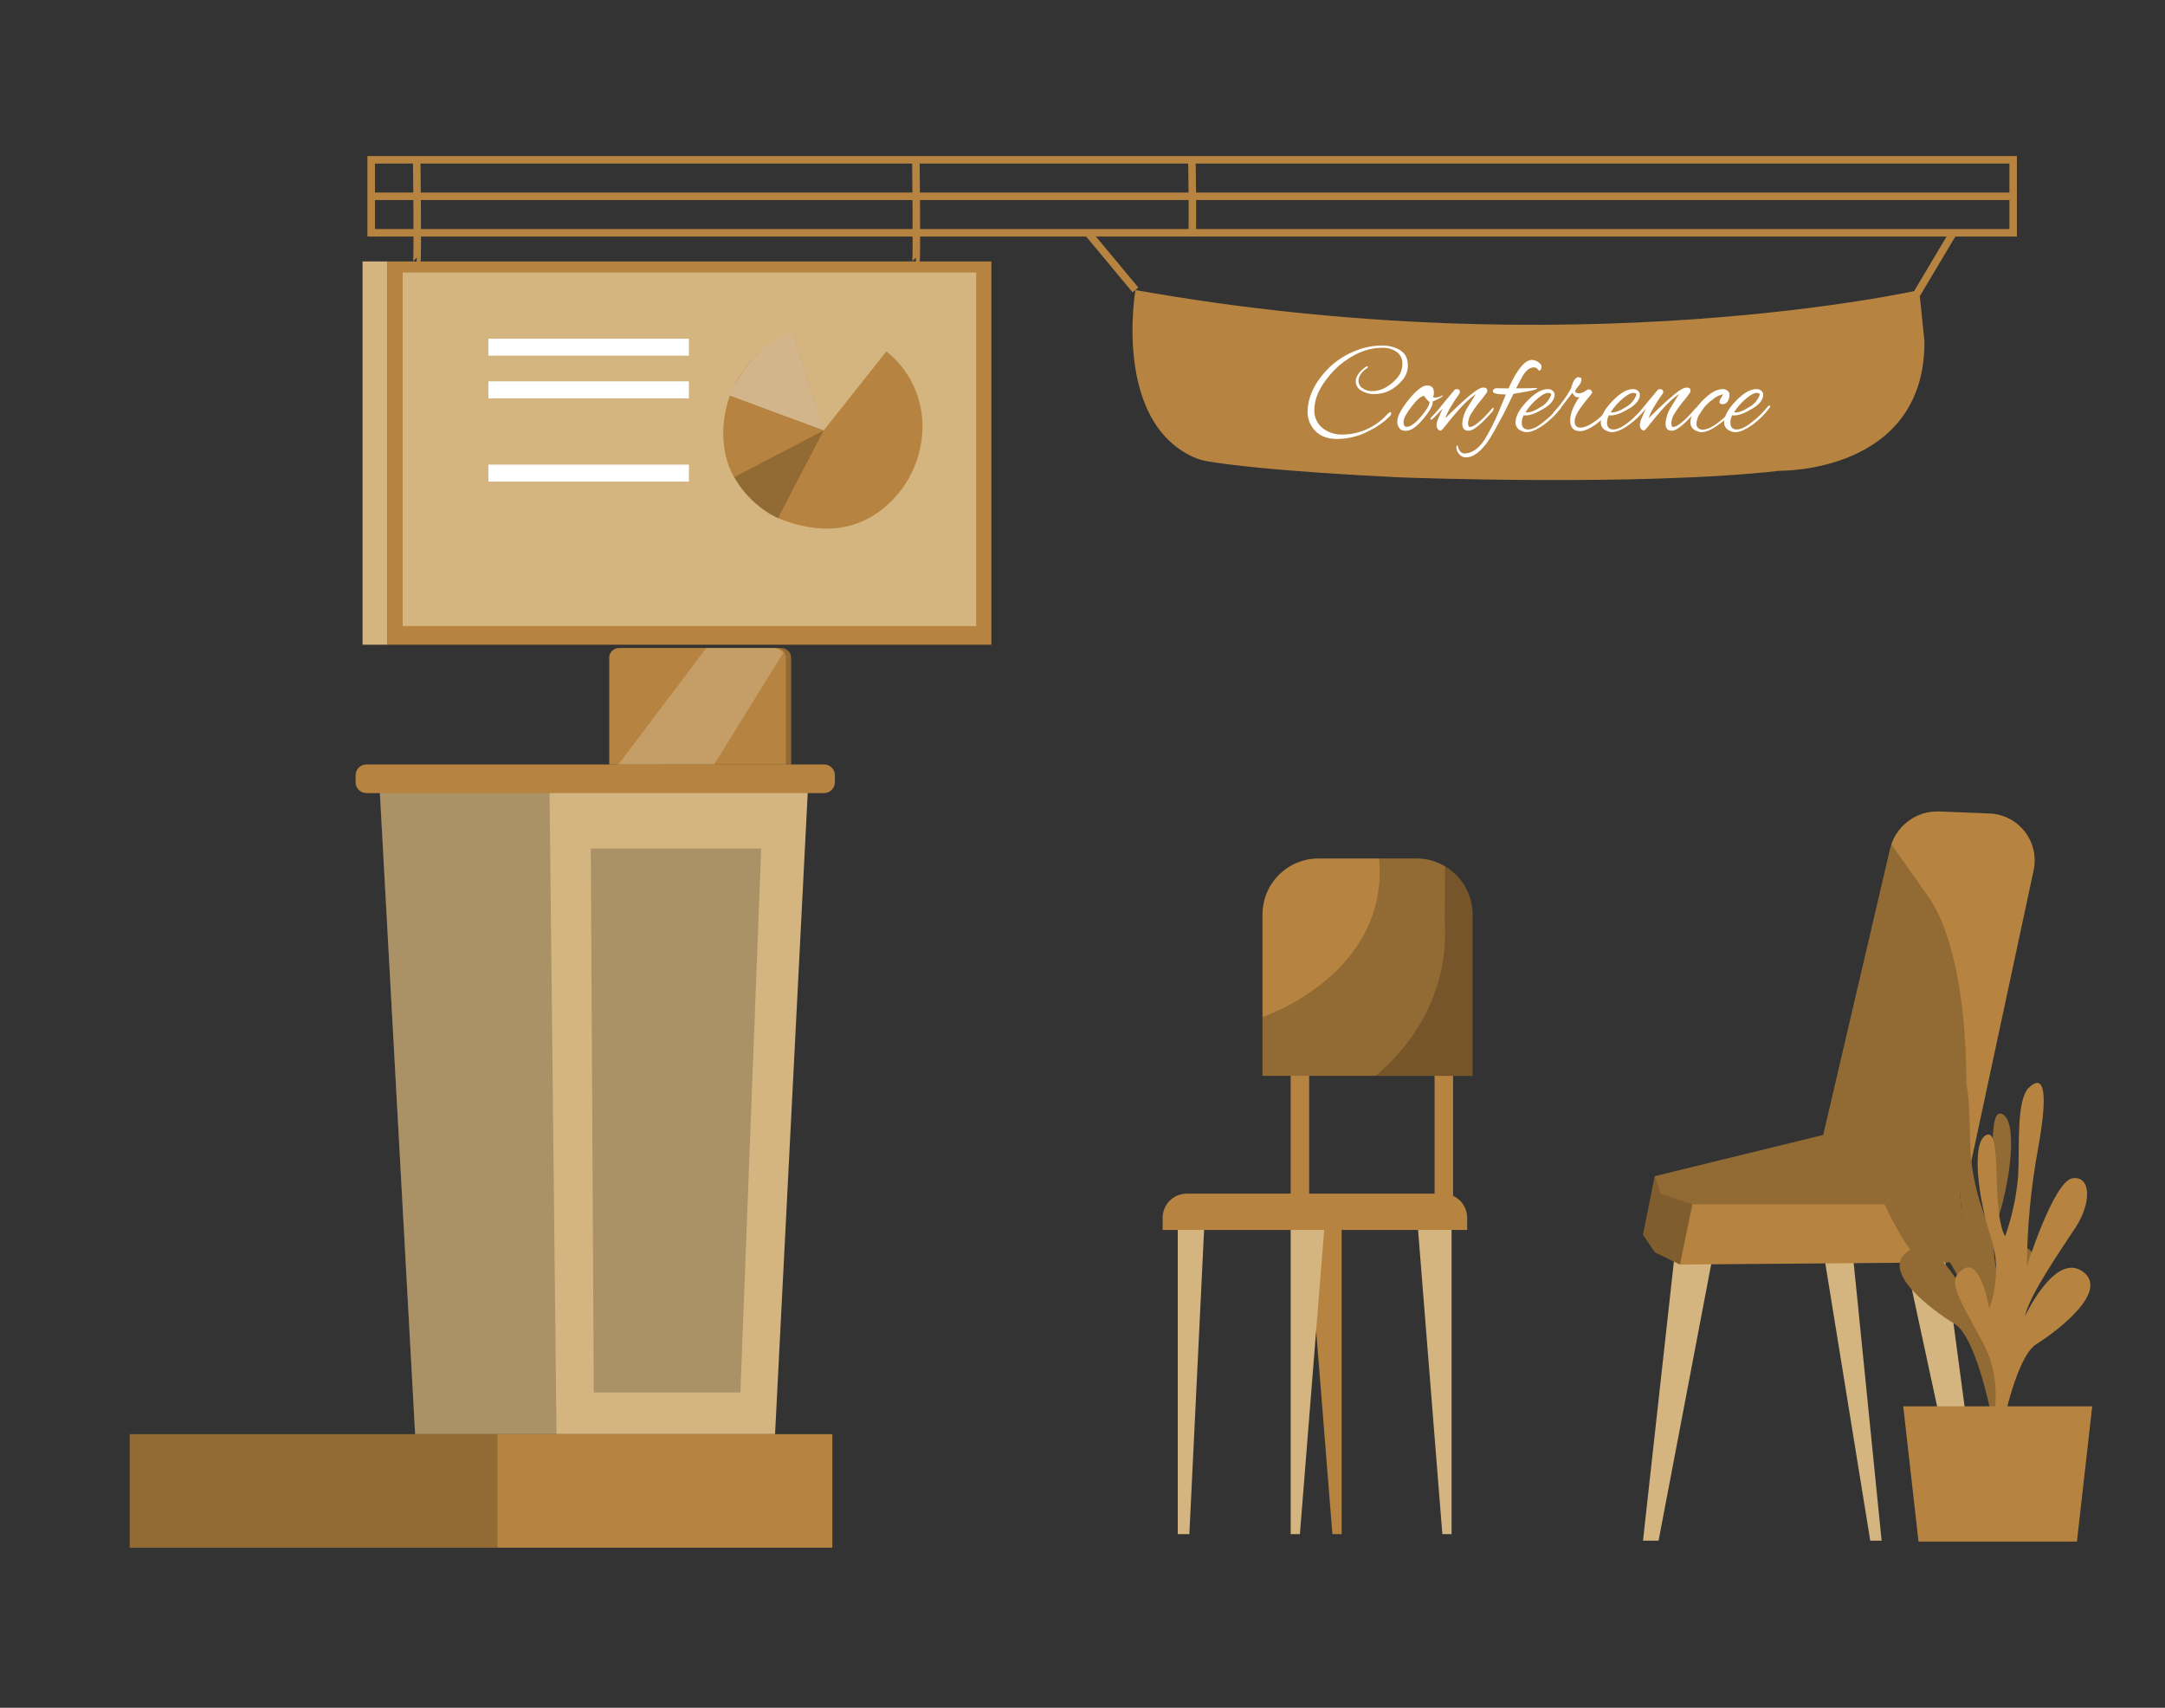 <svg width="866" height="683" viewBox="0 0 866 683" fill="none" xmlns="http://www.w3.org/2000/svg">
<rect x="0" y="0" width="866" height="683" fill="#333333" stroke="none"/>
<g clip-path="url(#clip0_602_2235)">
<path d="M762.02 502.98L786.41 616.17H793L777.51 500.18L762.02 502.98Z" fill="#D4B580"/>
<path d="M729.3 500.18L748.1 616.17H752.65L740.98 500.18H729.3Z" fill="#D4B580"/>
<path d="M685.08 502.45L663.43 616.17H657.2L670.04 500.18L685.08 502.45Z" fill="#D4B580"/>
<path d="M661.92 500.81L672 505.75L779 504.87C779.95 504.86 780.887 504.654 781.753 504.264C782.619 503.874 783.395 503.309 784.032 502.604C784.669 501.9 785.153 501.071 785.454 500.17C785.754 499.269 785.866 498.316 785.78 497.37L783.94 477.37L729.3 453.92L661.92 470.41L657.2 493.76L661.92 500.81Z" fill="#B68440"/>
<path opacity="0.3" d="M676.97 481.63L671.97 505.75L661.92 500.81L657.2 493.76L661.92 470.41L664.33 477.39L676.97 481.63Z" fill="black"/>
<path d="M729.3 453.92L756 339.54C757.031 335.137 759.564 331.231 763.163 328.494C766.762 325.756 771.202 324.358 775.72 324.54L795.9 325.35C798.625 325.47 801.291 326.182 803.713 327.435C806.135 328.689 808.255 330.454 809.927 332.609C811.599 334.764 812.781 337.257 813.393 339.914C814.005 342.572 814.031 345.331 813.47 348L789.05 462C789.05 462 785.97 478.33 780.68 480.74L729.3 453.92Z" fill="#B68440"/>
<path opacity="0.2" d="M664.33 477.39L677 481.63H753.8C753.8 481.63 762.53 500.71 768.98 504.8H778.88C779.834 504.799 780.778 504.6 781.651 504.215C782.524 503.83 783.307 503.267 783.951 502.562C784.594 501.858 785.084 501.027 785.389 500.122C785.693 499.218 785.806 498.26 785.72 497.31L783.89 477.39C783.89 477.39 793.31 410.06 776.78 368.73C775.172 364.795 773.108 361.063 770.63 357.61L756.42 337.51L729.3 453.92L661.92 470.41L664.33 477.39Z" fill="black"/>
<path d="M536.66 489.6V613.56H532.96L523.06 489.6H536.66Z" fill="#B68440"/>
<path d="M471.11 489.6V613.56H475.74L481.75 489.6H471.11Z" fill="#D4B580"/>
<path d="M516.27 489.6V613.56H519.96L529.86 489.6H516.27Z" fill="#D4B580"/>
<path d="M580.63 489.6V613.56H576.94L567.04 489.6H580.63Z" fill="#D4B580"/>
<path d="M396.55 104.56H154.97V257.85H396.55V104.56Z" fill="#B68440"/>
<path d="M390.46 108.97H161.08V250.4H390.46V108.97Z" fill="#D4B580"/>
<path d="M154.97 104.56H145.02V257.85H154.97V104.56Z" fill="#D4B580"/>
<path d="M275.56 135.47H195.35V142.26H275.56V135.47Z" fill="white"/>
<path d="M275.56 152.52H195.35V159.31H275.56V152.52Z" fill="white"/>
<path d="M275.56 185.82H195.35V192.61H275.56V185.82Z" fill="white"/>
<path d="M249.68 259.17H312.55C313.582 259.17 314.571 259.58 315.301 260.309C316.03 261.039 316.44 262.028 316.44 263.06V305.73H245.79V263.06C245.79 262.028 246.2 261.039 246.929 260.309C247.659 259.58 248.648 259.17 249.68 259.17Z" fill="#B68440"/>
<path opacity="0.2" d="M249.68 259.17H312.55C313.582 259.17 314.571 259.58 315.301 260.309C316.03 261.039 316.44 262.028 316.44 263.06V305.73H245.79V263.06C245.79 262.028 246.2 261.039 246.929 260.309C247.659 259.58 248.648 259.17 249.68 259.17Z" fill="black"/>
<path d="M151.82 314.75L166.05 573.58H310.02L323.21 314.75H151.82Z" fill="#D4B580"/>
<path opacity="0.2" d="M151.82 314.75H219.79L222.6 573.58H166.05L151.82 314.75Z" fill="black"/>
<path opacity="0.2" d="M236.32 339.38L237.51 556.9H296.15L304.47 339.38H236.32Z" fill="black"/>
<path d="M332.93 573.58H51.88V618.98H332.93V573.58Z" fill="#B68440"/>
<path opacity="0.2" d="M198.99 573.58H51.88V618.98H198.99V573.58Z" fill="black"/>
<path d="M281.87 293.52C285.349 293.52 288.17 290.699 288.17 287.22C288.17 283.741 285.349 280.92 281.87 280.92C278.391 280.92 275.57 283.741 275.57 287.22C275.57 290.699 278.391 293.52 281.87 293.52Z" stroke="#B68440" stroke-width="0.25" stroke-miterlimit="10"/>
<path d="M474.71 477.39H577.22C579.777 477.39 582.229 478.406 584.037 480.214C585.844 482.021 586.86 484.473 586.86 487.03V491.91H465.06V487C465.068 484.447 466.089 482.001 467.898 480.199C469.707 478.398 472.157 477.387 474.71 477.39Z" fill="#B68440"/>
<path d="M329.46 172.17L354.56 140.53C359.137 144.166 362.819 148.803 365.323 154.086C367.826 159.368 369.084 165.155 369 171C368.857 181.138 365.09 190.889 358.38 198.49C350.3 207.63 335.38 217.09 311.2 207.21C311.2 207.21 290.98 198.95 289.47 175.7C289.126 169.859 289.97 164.008 291.952 158.503C293.934 152.998 297.012 147.951 301 143.67C305.397 138.756 310.972 135.043 317.2 132.88L329.46 172.17Z" fill="#B68440"/>
<path opacity="0.4" d="M329.46 172.17L292 158.3C292 158.3 298.53 139.2 317.17 132.88L329.46 172.17Z" fill="white"/>
<path d="M329.46 172.17L293.68 190.85C293.68 190.85 285.12 178.07 291.98 158.3L329.46 172.17Z" fill="#B68440"/>
<path opacity="0.2" d="M311.16 207.24L329.46 172.17L293.68 190.85C293.68 190.85 299.51 201.73 311.16 207.24Z" fill="black"/>
<path d="M435.17 93.1L454.18 115.95" stroke="#B68440" stroke-width="3" stroke-miterlimit="10"/>
<path d="M761.43 126.43L781.27 93.1" stroke="#B68440" stroke-width="3" stroke-miterlimit="10"/>
<path d="M805.27 63.91H148.47V93.1H805.27V63.91Z" stroke="#B68440" stroke-width="3" stroke-miterlimit="10"/>
<path d="M148.47 78.51H805.27" stroke="#B68440" stroke-width="3" stroke-miterlimit="10"/>
<path d="M166.7 63.91C166.7 63.91 167.17 104.56 166.7 104.56" stroke="#B68440" stroke-width="3" stroke-miterlimit="10"/>
<path d="M366.35 63.91C366.35 63.91 366.82 104.56 366.35 104.56" stroke="#B68440" stroke-width="3" stroke-miterlimit="10"/>
<path d="M476.77 63.91C476.77 63.91 477.23 93.1 476.77 93.1" stroke="#B68440" stroke-width="3" stroke-miterlimit="10"/>
<path d="M329.65 305.73H146.55C144.17 305.73 142.24 307.66 142.24 310.04V312.87C142.24 315.25 144.17 317.18 146.55 317.18H329.65C332.03 317.18 333.96 315.25 333.96 312.87V310.04C333.96 307.66 332.03 305.73 329.65 305.73Z" fill="#B68440"/>
<path d="M247.58 259.17H310.45C311.482 259.17 312.471 259.58 313.201 260.309C313.93 261.039 314.34 262.028 314.34 263.06V305.73H243.69V263.06C243.69 262.028 244.1 261.039 244.829 260.309C245.559 259.58 246.548 259.17 247.58 259.17Z" fill="#B68440"/>
<path opacity="0.2" d="M247.35 305.73L282.48 259.17H309.17C309.961 259.156 310.745 259.33 311.456 259.678C312.167 260.025 312.785 260.537 313.26 261.17L285.68 305.71L247.35 305.73Z" fill="white"/>
<path d="M523.66 426.2H516.27V481.63H523.66V426.2Z" fill="#B68440"/>
<path d="M581.22 426.2H573.83V481.63H581.22V426.2Z" fill="#B68440"/>
<path d="M589 365.72V430.28H505V365.72C505 359.787 507.357 354.097 511.552 349.902C515.747 345.707 521.437 343.35 527.37 343.35H566.66C570.654 343.348 574.573 344.43 578 346.48C581.352 348.45 584.13 351.262 586.059 354.637C587.989 358.012 589.003 361.833 589 365.72Z" fill="#B68440"/>
<path opacity="0.2" d="M589 365.72V430.28H505V406.75C505 406.75 555.58 390.02 551.68 343.35H566.68C572.606 343.358 578.286 345.719 582.471 349.914C586.657 354.109 589.005 359.794 589 365.72Z" fill="black"/>
<path opacity="0.2" d="M589 365.72V430.28H550.11C550.11 430.28 580.28 408.28 577.92 369.03L578.03 346.48C581.376 348.454 584.148 351.267 586.072 354.642C587.996 358.017 589.006 361.835 589 365.72Z" fill="black"/>
<path d="M454.18 116C454.18 116 445.08 168.23 477.46 182.84C479.164 183.603 480.959 184.148 482.8 184.46C489.32 185.6 509.56 188.46 559.92 190.92C559.92 190.92 656.43 194.63 712.05 188.26C712.05 188.26 769.8 189.32 769.8 136.72L767.67 116C767.67 116 629.62 147.29 454.18 116Z" fill="#B68440"/>
<path d="M549.73 157.61C547.865 157.673 546.025 157.171 544.45 156.17C543.806 155.805 543.269 155.278 542.892 154.641C542.514 154.005 542.31 153.28 542.3 152.54C542.3 150.687 543.503 148.837 545.91 146.99C546.172 146.744 546.498 146.578 546.85 146.51C547.06 146.51 547.17 146.58 547.17 146.72C547.17 147.073 546.89 147.353 546.33 147.56C544.33 149.13 543.4 150.72 543.4 152.33C543.403 152.905 543.548 153.471 543.822 153.977C544.096 154.482 544.49 154.913 544.97 155.23C546.11 156.047 547.489 156.463 548.89 156.41C552.32 156.41 555.54 154.77 558.58 151.49C560.106 149.898 560.952 147.775 560.94 145.57C561.006 144.587 560.807 143.605 560.364 142.725C559.921 141.846 559.249 141.101 558.42 140.57C556.733 139.509 554.76 138.996 552.77 139.1C549.177 139.144 545.644 140.024 542.45 141.67C537.926 143.954 533.98 147.237 530.91 151.27C527.47 155.617 525.75 159.797 525.75 163.81C525.668 165.211 525.919 166.612 526.485 167.897C527.05 169.182 527.912 170.314 529 171.2C531.303 172.975 534.154 173.891 537.06 173.79C540.818 173.768 544.516 172.853 547.85 171.12C550.489 169.781 552.861 167.971 554.85 165.78C555.41 165.15 555.85 164.84 556.16 164.84C556.47 164.84 556.47 165.02 556.47 165.39C556.437 165.827 556.232 166.233 555.9 166.52C553.557 168.824 550.855 170.732 547.9 172.17C543.914 174.36 539.448 175.528 534.9 175.57C530.554 175.57 527.317 174.14 525.19 171.28C523.736 169.335 522.978 166.958 523.04 164.53C523.05 163.279 523.191 162.032 523.46 160.81C524.4 156.343 526.877 152.01 530.89 147.81C533.805 144.761 537.319 142.348 541.21 140.72C544.769 139.116 548.617 138.252 552.52 138.18C554.186 138.146 555.846 138.376 557.44 138.86C561.24 140.04 563.15 142.44 563.15 146.03C563.192 148.102 562.505 150.123 561.21 151.74C557.997 155.653 554.17 157.61 549.73 157.61Z" fill="white"/>
<path d="M573.08 161.07C573.08 162.29 571.913 164.333 569.58 167.2C566.82 170.58 564.463 172.27 562.51 172.27H561.67C561.215 172.263 560.771 172.127 560.39 171.877C560.01 171.628 559.708 171.275 559.52 170.86C559.104 170.203 558.888 169.438 558.9 168.66C558.9 166.567 560.427 163.627 563.48 159.84C566.533 156.053 569 154.16 570.88 154.16C572.67 154.16 573.56 155.1 573.56 156.99C573.539 157.625 573.449 158.255 573.29 158.87C573.29 158.97 573.66 159.03 574.29 159.03C575.31 158.906 576.292 158.565 577.17 158.03C577.17 158.63 575.75 159.48 573.03 160.6C573.068 160.754 573.085 160.912 573.08 161.07ZM569.68 158.35C568.49 158.35 566.81 159.74 564.68 162.54C562.55 165.34 561.41 167.39 561.41 168.71C561.41 170.03 561.83 170.71 562.66 170.71C564.16 170.71 566.07 169.35 568.37 166.63C570.67 163.91 571.83 161.95 571.83 160.77C570.95 160.125 570.217 159.3 569.68 158.35Z" fill="white"/>
<path d="M582.56 155.62C583.5 155.62 583.97 155.99 583.97 156.72C583.968 156.939 583.917 157.154 583.82 157.35C580.68 161.72 578.82 165.01 578.16 167.25C586.293 159.123 591.233 155.057 592.98 155.05C593.134 155.015 593.292 154.998 593.45 155C594.45 155 594.92 155.43 594.92 156.31C594.916 156.489 594.879 156.665 594.81 156.83C594.74 157 594.04 157.95 592.72 159.66C591.301 161.311 589.997 163.059 588.82 164.89C587.914 166.115 587.361 167.564 587.22 169.08C587.22 170.2 587.46 170.76 587.95 170.76C589.49 170.76 592.157 168.647 595.95 164.42C596.084 164.272 596.208 164.115 596.32 163.95C596.84 163.32 597.16 163.01 597.26 163.01C597.36 163.01 597.42 163.18 597.42 163.53C597.336 164.052 597.079 164.531 596.69 164.89C592.357 169.81 589.283 172.27 587.47 172.27C585.76 172.27 584.91 171.33 584.91 169.45C585.044 167.157 585.764 164.936 587 163L590.35 157.56C588.049 159.248 585.928 161.168 584.02 163.29C582.167 165.37 580.48 167.37 578.96 169.29C577.44 171.29 576.56 172.22 576.32 172.22C576.077 172.225 575.836 172.169 575.621 172.055C575.405 171.941 575.223 171.774 575.09 171.57C574.777 171.086 574.62 170.517 574.64 169.94C574.705 169.042 574.935 168.164 575.32 167.35C575.78 166.27 576.32 164.96 577.05 163.43L573.91 166.72C573.14 167.49 572.66 167.88 572.47 167.88C572.28 167.88 572.18 167.76 572.18 167.54C572.215 167.242 572.366 166.969 572.6 166.78C573.788 165.606 574.906 164.364 575.95 163.06C576.863 161.873 578.73 159.603 581.55 156.25C581.657 156.073 581.804 155.923 581.979 155.814C582.155 155.704 582.354 155.638 582.56 155.62Z" fill="white"/>
<path d="M616.59 146.57C616.59 147.65 616.28 148.19 615.65 148.19C615.48 148.19 615.3 148.05 615.13 147.77C614.975 147.495 614.745 147.27 614.467 147.122C614.189 146.973 613.874 146.906 613.56 146.93C611.953 146.93 610.45 148.083 609.05 150.39C608.77 150.843 607.9 152.483 606.44 155.31H607.06C610.873 155.31 613.407 155.257 614.66 155.15C614.79 155.15 614.87 155.26 614.87 155.36C614.87 155.64 613.63 156.03 611.15 156.51C608.67 156.99 606.89 157.23 605.39 157.51C604.31 159.74 603 162.4 601.46 165.51C598.32 171.37 596.243 175.017 595.23 176.45C592.19 180.783 589.223 182.947 586.33 182.94C585.823 182.935 585.323 182.818 584.866 182.596C584.41 182.375 584.008 182.055 583.69 181.66C582.97 180.881 582.552 179.87 582.51 178.81C582.61 178.39 582.77 178.18 582.98 178.18C583.19 178.18 583.15 178.3 583.19 178.54C583.322 179.319 583.668 180.047 584.19 180.64C584.38 180.857 584.611 181.034 584.87 181.159C585.13 181.284 585.412 181.356 585.7 181.37C588.673 181.37 591.38 179.537 593.82 175.87C596.004 172.252 597.913 168.475 599.53 164.57L602.35 157.76C598.86 157.76 597.12 157.31 597.12 156.5C597.123 156.322 597.17 156.147 597.257 155.991C597.344 155.836 597.469 155.705 597.62 155.61C597.862 155.403 598.163 155.278 598.48 155.25L603.4 155.35C606.82 147.737 609.963 143.933 612.83 143.94C614.089 144.018 615.268 144.58 616.12 145.51C616.266 145.646 616.382 145.81 616.463 145.992C616.544 146.174 616.587 146.371 616.59 146.57Z" fill="white"/>
<path d="M610.57 172.85C610.23 172.851 609.892 172.797 609.57 172.69C607.33 172.07 606.21 170.813 606.21 168.92C606.21 166.48 607.747 163.653 610.82 160.44C613.893 157.226 616.65 155.62 619.09 155.62C619.816 155.581 620.53 155.817 621.09 156.28C621.328 156.473 621.519 156.717 621.651 156.994C621.782 157.271 621.85 157.573 621.85 157.88C621.85 159.833 620.373 161.7 617.42 163.48C614.467 165.26 612.067 166.15 610.22 166.15C609.972 166.153 609.726 166.116 609.49 166.04C608.974 166.955 608.702 167.989 608.7 169.04C608.7 170.85 609.57 171.76 611.3 171.76C613.03 171.76 615.3 170.59 618.02 168.25C620.04 166.653 621.869 164.827 623.47 162.81C623.783 162.39 624.053 162.18 624.28 162.18C624.51 162.18 624.62 162.28 624.62 162.49C624.568 162.821 624.422 163.129 624.2 163.38C622.273 165.904 619.981 168.129 617.4 169.98C614.693 171.893 612.417 172.85 610.57 172.85ZM620.47 157.77C620.47 157.35 620.02 157.14 619.13 157.14C618.24 157.14 616.98 157.82 615.34 159.14C613.327 160.748 611.594 162.677 610.21 164.85C610.429 164.923 610.659 164.961 610.89 164.96C612.223 164.96 613.993 164.253 616.2 162.84C618.077 161.815 619.545 160.177 620.36 158.2C620.422 158.064 620.459 157.918 620.47 157.77Z" fill="white"/>
<path d="M632 172.43C629.38 172.43 628.07 170.983 628.07 168.09C628.119 166.422 628.51 164.781 629.22 163.27C629.883 161.709 630.729 160.232 631.74 158.87C631.514 158.894 631.286 158.894 631.06 158.87C630.22 158.87 629.52 158.28 628.96 157.09L625.09 162.09C622.92 164.78 621.67 166.09 621.32 166.09C621.14 166.09 621.06 166.02 621.06 165.88C621.185 165.291 621.498 164.758 621.95 164.36C624.423 161.625 626.583 158.624 628.39 155.41C629.19 152.37 630.19 150.85 631.39 150.85C632.2 150.85 632.6 151.2 632.6 151.85C632.459 152.857 632 153.792 631.29 154.52L630.03 156.2C630.03 156.93 630.57 157.3 631.65 157.3C632.398 157.262 633.122 157.027 633.75 156.62L635.11 155.78C635.279 155.731 635.455 155.714 635.63 155.73C635.807 155.749 635.977 155.805 636.131 155.895C636.284 155.985 636.417 156.106 636.52 156.25C636.657 156.361 636.759 156.507 636.816 156.674C636.873 156.84 636.881 157.019 636.84 157.19L633.22 161.75C630.987 164.61 629.87 166.87 629.87 168.53C629.87 170.19 630.64 171.01 632.18 171.01C633.72 171.01 635.75 170.16 638.09 168.45C639.478 167.449 640.761 166.31 641.92 165.05C642.439 164.354 643.036 163.72 643.7 163.16C643.94 163.16 644.06 163.29 644.06 163.55C644.023 163.904 643.855 164.232 643.59 164.47L642 166.52C641.013 167.528 639.961 168.47 638.85 169.34C636.097 171.4 633.813 172.43 632 172.43Z" fill="white"/>
<path d="M644.66 172.85C644.32 172.851 643.982 172.797 643.66 172.69C641.427 172.07 640.31 170.813 640.31 168.92C640.31 166.48 641.847 163.653 644.92 160.44C647.993 157.227 650.75 155.62 653.19 155.62C653.916 155.578 654.631 155.814 655.19 156.28C655.431 156.47 655.625 156.714 655.757 156.991C655.889 157.269 655.955 157.573 655.95 157.88C655.95 159.833 654.477 161.7 651.53 163.48C648.583 165.26 646.183 166.15 644.33 166.15C644.079 166.153 643.829 166.116 643.59 166.04C643.077 166.956 642.808 167.99 642.81 169.04C642.81 170.85 643.67 171.76 645.4 171.76C647.13 171.76 649.4 170.59 652.13 168.25C654.147 166.653 655.973 164.827 657.57 162.81C657.89 162.39 658.16 162.18 658.39 162.18C658.62 162.18 658.73 162.28 658.73 162.49C658.678 162.821 658.532 163.13 658.31 163.38C656.376 165.902 654.082 168.126 651.5 169.98C648.787 171.893 646.507 172.85 644.66 172.85ZM654.55 157.77C654.55 157.35 654.11 157.14 653.22 157.14C652.33 157.14 651.06 157.82 649.42 159.14C647.408 160.748 645.674 162.677 644.29 164.85C644.509 164.923 644.739 164.96 644.97 164.96C646.303 164.96 648.073 164.253 650.28 162.84C652.159 161.815 653.631 160.177 654.45 158.2C654.509 158.064 654.543 157.918 654.55 157.77Z" fill="white"/>
<path d="M663.87 155.62C664.81 155.62 665.29 155.99 665.29 156.72C665.284 156.939 665.23 157.155 665.13 157.35C661.99 161.72 660.13 165.01 659.47 167.25C667.61 159.123 672.55 155.057 674.29 155.05C674.444 155.016 674.602 154.999 674.76 155C675.76 155 676.23 155.43 676.23 156.31C676.226 156.489 676.189 156.665 676.12 156.83C675.472 157.808 674.775 158.753 674.03 159.66C672.611 161.311 671.308 163.059 670.13 164.89C669.225 166.115 668.671 167.564 668.53 169.08C668.53 170.2 668.77 170.76 669.26 170.76C670.8 170.76 673.467 168.647 677.26 164.42C677.394 164.272 677.518 164.115 677.63 163.95C678.15 163.32 678.47 163.01 678.57 163.01C678.67 163.01 678.73 163.18 678.73 163.53C678.646 164.052 678.389 164.531 678 164.89C673.667 169.81 670.593 172.27 668.78 172.27C667.07 172.27 666.22 171.33 666.22 169.45C666.351 167.141 667.07 164.903 668.31 162.95L671.66 157.51C669.359 159.198 667.238 161.118 665.33 163.24C663.483 165.32 661.797 167.32 660.27 169.24C658.76 171.24 657.88 172.17 657.63 172.17C657.387 172.175 657.146 172.118 656.931 172.005C656.715 171.891 656.533 171.724 656.4 171.52C656.087 171.036 655.93 170.467 655.95 169.89C656.014 168.991 656.248 168.112 656.64 167.3C657.09 166.22 657.64 164.91 658.36 163.38L655.22 166.67C654.45 167.44 653.97 167.83 653.78 167.83C653.59 167.83 653.49 167.71 653.49 167.49C653.525 167.192 653.676 166.919 653.91 166.73C655.098 165.556 656.216 164.314 657.26 163.01C658.173 161.823 660.043 159.553 662.87 156.2C662.979 156.032 663.127 155.891 663.301 155.791C663.475 155.69 663.669 155.632 663.87 155.62Z" fill="white"/>
<path d="M680.52 172.85C680.18 172.85 679.843 172.796 679.52 172.69C677.287 172.07 676.17 170.813 676.17 168.92C676.17 166.48 677.707 163.653 680.78 160.44C683.853 157.227 686.61 155.62 689.05 155.62C689.776 155.583 690.489 155.818 691.05 156.28C691.301 156.502 691.5 156.776 691.631 157.084C691.763 157.392 691.824 157.726 691.81 158.06C691.786 158.892 691.552 159.703 691.13 160.42C690.946 160.792 690.661 161.105 690.307 161.323C689.953 161.54 689.545 161.654 689.13 161.65C688.22 161.65 687.77 161.37 687.77 160.81C687.864 160.176 688.108 159.572 688.48 159.05C688.742 158.65 688.976 158.233 689.18 157.8C689.18 157.74 689.18 157.72 689.03 157.72C687.544 158.074 686.169 158.792 685.03 159.81C683.729 160.732 682.558 161.825 681.55 163.06L679.55 166.06C679.181 166.677 678.924 167.354 678.79 168.06C678.657 168.628 678.576 169.207 678.55 169.79C678.604 170.292 678.838 170.758 679.21 171.1C679.447 171.351 679.737 171.546 680.058 171.673C680.38 171.799 680.725 171.853 681.07 171.83C682.81 171.83 684.98 170.83 687.56 168.77C689.796 167.081 691.811 165.119 693.56 162.93C693.633 162.833 693.729 162.754 693.838 162.7C693.947 162.646 694.068 162.619 694.19 162.62C694.43 162.62 694.55 162.69 694.55 162.83C694.525 163.028 694.434 163.212 694.29 163.35C692.286 165.921 689.894 168.165 687.2 170C684.533 171.9 682.307 172.85 680.52 172.85Z" fill="white"/>
<path d="M694 172.85C693.66 172.851 693.322 172.796 693 172.69C690.767 172.07 689.65 170.813 689.65 168.92C689.65 166.48 691.187 163.653 694.26 160.44C697.333 157.227 700.09 155.62 702.53 155.62C703.256 155.578 703.971 155.814 704.53 156.28C704.771 156.47 704.965 156.714 705.097 156.991C705.228 157.269 705.295 157.573 705.29 157.88C705.29 159.833 703.817 161.7 700.87 163.48C697.923 165.26 695.523 166.15 693.67 166.15C693.422 166.153 693.176 166.116 692.94 166.04C692.418 166.953 692.146 167.988 692.15 169.04C692.15 170.85 693.02 171.76 694.74 171.76C696.46 171.76 698.74 170.59 701.47 168.25C703.49 166.653 705.319 164.827 706.92 162.81C707.227 162.39 707.497 162.18 707.73 162.18C707.96 162.18 708.07 162.28 708.07 162.49C708.018 162.821 707.872 163.13 707.65 163.38C705.721 165.907 703.426 168.131 700.84 169.98C698.153 171.893 695.873 172.85 694 172.85ZM703.9 157.77C703.9 157.35 703.45 157.14 702.56 157.14C701.67 157.14 700.41 157.82 698.76 159.14C696.752 160.753 695.02 162.682 693.63 164.85C693.849 164.923 694.079 164.96 694.31 164.96C695.643 164.96 697.417 164.253 699.63 162.84C701.504 161.812 702.972 160.175 703.79 158.2C703.862 158.066 703.909 157.92 703.93 157.77H703.9Z" fill="white"/>
<path d="M802.11 568.73C802.11 568.73 792.7 548.23 803.44 528.02C814.18 507.81 817.3 503.02 810.44 498.89C803.58 494.76 800.44 515.07 800.44 515.07C800.44 515.07 794.72 501.07 799.44 486.49C804.16 471.91 807.2 448.05 800.7 445.49C794.2 442.93 799.46 475.2 793.81 486.2C790.938 478.472 789.079 470.405 788.28 462.2C787.51 450.45 788.73 431.7 783.58 426.88C778.43 422.06 775.16 425.46 780.21 451.32C783.237 466.812 784.91 482.538 785.21 498.32C785.21 498.32 774.05 464.32 766.63 463.32C759.21 462.32 759.16 473.32 765.57 482.88C771.98 492.44 784.27 509.5 786.28 518.32C786.28 518.32 774.05 492.73 763.03 500.57C752.01 508.41 772.62 523.87 781.84 529.44C791.06 535.01 797.4 570.04 797.4 570.04L802.11 568.73Z" fill="#B68440"/>
<path opacity="0.2" d="M802.11 568.73C802.11 568.73 792.7 548.23 803.44 528.02C814.18 507.81 817.3 503.02 810.44 498.89C803.58 494.76 800.44 515.07 800.44 515.07C800.44 515.07 794.72 501.07 799.44 486.49C804.16 471.91 807.2 448.05 800.7 445.49C794.2 442.93 799.46 475.2 793.81 486.2C790.938 478.472 789.079 470.405 788.28 462.2C787.51 450.45 788.73 431.7 783.58 426.88C778.43 422.06 775.16 425.46 780.21 451.32C783.237 466.812 784.91 482.538 785.21 498.32C785.21 498.32 774.05 464.32 766.63 463.32C759.21 462.32 759.16 473.32 765.57 482.88C771.98 492.44 784.27 509.5 786.28 518.32C786.28 518.32 774.05 492.73 763.03 500.57C752.01 508.41 772.62 523.87 781.84 529.44C791.06 535.01 797.4 570.04 797.4 570.04L802.11 568.73Z" fill="black"/>
<path d="M794.72 577.15C794.72 577.15 803.88 556.5 792.9 536.45C781.92 516.4 778.74 511.68 785.54 507.45C792.34 503.22 795.72 523.45 795.72 523.45C795.72 523.45 801.32 509.39 796.39 494.87C791.46 480.35 788.17 456.54 794.65 453.87C801.13 451.2 796.25 483.57 802.02 494.48C804.811 486.721 806.569 478.628 807.25 470.41C807.89 458.65 806.45 439.91 811.54 435.02C816.63 430.13 819.94 433.42 815.21 459.42C812.361 474.948 810.869 490.694 810.75 506.48C810.75 506.48 821.5 472.34 829 471.24C836.5 470.14 836.59 481.14 830.3 490.79C824.01 500.44 811.87 517.73 809.94 526.52C809.94 526.52 821.87 500.79 832.94 508.43C844.01 516.07 823.63 531.88 814.53 537.59C805.43 543.3 799.41 578.39 799.41 578.39L794.72 577.15Z" fill="#B68440"/>
<path d="M836.89 562.43H761.29L767.41 616.54H830.77L836.89 562.43Z" fill="#B68440"/>
</g>
<defs>
<clipPath id="clip0_602_2235">
<rect width="865.76" height="682.89" fill="white"/>
</clipPath>
</defs>
</svg>
